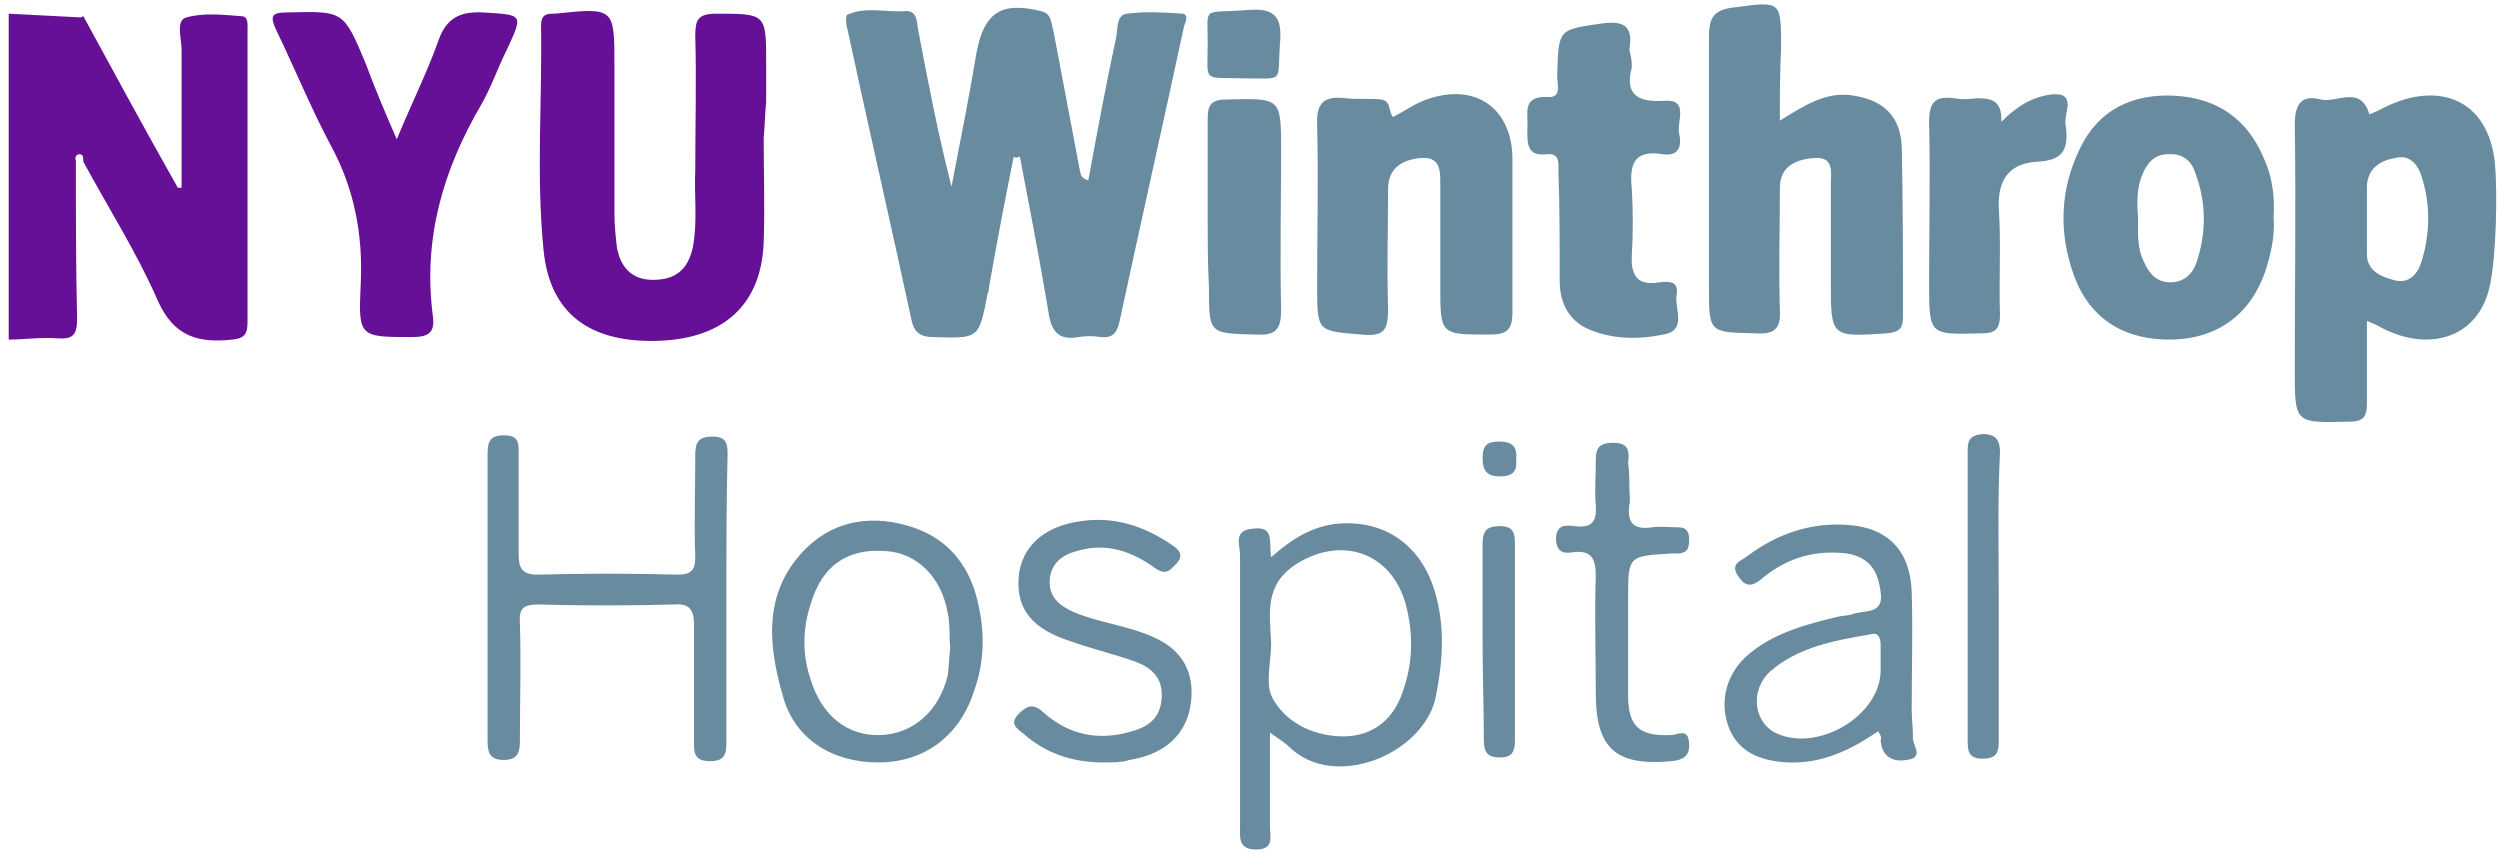 <svg xmlns="http://www.w3.org/2000/svg" width="120" height="41" viewBox="0 0 120 41">
  <g fill="none">
    <path fill="#651097" d="M4,0.776 C5.493,3.522 6.985,6.269 8.537,9.015 C8.597,9.015 8.657,9.015 8.716,9.015 C8.716,6.806 8.716,4.597 8.716,2.388 C8.716,1.851 8.418,0.955 8.955,0.836 C9.791,0.597 10.746,0.716 11.582,0.776 C11.94,0.776 11.881,1.194 11.881,1.493 C11.881,6.149 11.881,10.806 11.881,15.463 C11.881,16 11.761,16.239 11.164,16.299 C9.552,16.478 8.358,16.179 7.582,14.448 C6.567,12.119 5.194,9.97 4,7.761 C4,7.582 4,7.403 3.821,7.403 C3.642,7.403 3.582,7.582 3.642,7.701 C3.642,10.209 3.642,12.776 3.701,15.284 C3.701,16.06 3.522,16.299 2.746,16.239 C1.97,16.179 1.194,16.299 0.418,16.299 C0.418,16.119 0.418,16 0.418,15.821 L0.418,1.134 C0.418,0.955 0.418,0.836 0.418,0.657 C1.552,0.716 2.746,0.776 3.881,0.836 L4,0.776 Z"/>
    <path fill="#688B9F" d="M119.522 13.672C118.985 16.299 116.478 16.955 114.149 15.642 114.03 15.582 113.91 15.522 113.612 15.403 113.612 16.836 113.612 18.09 113.612 19.403 113.612 20.06 113.373 20.239 112.776 20.239 110.149 20.299 110.149 20.358 110.149 17.731 110.149 13.791 110.209 9.91 110.149 5.97 110.149 4.955 110.507 4.537 111.403 4.776 112.179 4.955 113.313 4.06 113.731 5.493 113.851 5.433 114.03 5.373 114.149 5.313 116.955 3.761 119.463 4.716 119.761 7.881 119.881 9.313 119.821 12.239 119.522 13.672zM113.612 10.448C113.612 10.448 113.612 10.448 113.612 10.448 113.612 10.985 113.612 11.522 113.612 12.06 113.552 12.955 114.209 13.254 114.866 13.433 115.642 13.672 116.06 13.134 116.239 12.537 116.657 11.164 116.657 9.791 116.239 8.478 116.06 7.881 115.642 7.403 114.985 7.582 114.269 7.701 113.672 8.06 113.612 8.896 113.612 9.373 113.612 9.91 113.612 10.448zM48.657 7.522C48.239 9.612 47.821 11.761 47.463 13.851 47.463 13.91 47.463 14.03 47.403 14.09 46.985 16.299 46.985 16.239 44.776 16.179 44.179 16.179 43.881 15.94 43.761 15.403 42.746 10.687 41.672 6.03 40.657 1.313 40.597 1.134 40.597.776 40.657.716 41.552.299 42.507.597 43.403.537 44 .478 44 .955 44.06 1.373 44.537 3.881 45.015 6.388 45.672 8.955 46.09 6.806 46.507 4.716 46.866 2.567 47.224.597 48.06.06 49.97.537 50.507.657 50.448 1.134 50.567 1.493 50.985 3.701 51.403 5.91 51.821 8.119 51.881 8.299 51.821 8.537 52.239 8.657 52.657 6.388 53.075 4.119 53.552 1.91 53.672 1.433 53.552.716 54.09.657 54.985.537 55.881.597 56.776.657 57.075.716 56.896 1.075 56.836 1.254 55.821 5.97 54.746 10.746 53.731 15.463 53.612 16 53.373 16.239 52.836 16.179 52.478 16.119 52.119 16.119 51.761 16.179 50.806 16.358 50.448 15.881 50.328 14.985 49.91 12.478 49.433 10.03 48.955 7.522 48.776 7.582 48.716 7.582 48.657 7.522z"/>
    <path fill="#651097" d="M36.657,6.627 C36.657,8.299 36.716,9.97 36.657,11.642 C36.537,14.627 34.746,16.239 31.642,16.358 C28.299,16.478 26.388,15.045 26.09,12 C25.731,8.418 26.03,4.836 25.97,1.254 C25.97,0.836 26.09,0.657 26.507,0.657 C26.567,0.657 26.567,0.657 26.627,0.657 C29.493,0.358 29.493,0.358 29.493,3.164 C29.493,5.552 29.493,7.881 29.493,10.269 C29.493,10.806 29.552,11.343 29.612,11.881 C29.791,12.836 30.328,13.433 31.343,13.433 C32.418,13.433 33.015,12.955 33.254,11.881 C33.493,10.627 33.313,9.373 33.373,8.119 C33.373,5.97 33.433,3.881 33.373,1.731 C33.373,0.955 33.493,0.657 34.388,0.657 C36.776,0.657 36.776,0.657 36.776,3.045 C36.776,3.642 36.776,4.299 36.776,4.896 C36.716,5.433 36.716,6.03 36.657,6.627 C36.716,6.627 36.657,6.627 36.657,6.627 Z"/>
    <path fill="#688B9F" d="M85.433 5.791C86.687 5.015 87.701 4.358 89.015 4.597 90.448 4.836 91.224 5.612 91.284 7.045 91.343 9.791 91.343 12.537 91.343 15.224 91.343 15.821 91.104 15.94 90.567 16 87.881 16.179 87.881 16.179 87.881 13.552 87.881 12 87.881 10.448 87.881 8.896 87.881 8.299 88.06 7.522 87.104 7.582 86.269 7.642 85.433 7.94 85.433 9.015 85.433 10.985 85.373 12.955 85.433 14.866 85.493 15.821 85.134 16.06 84.239 16 82.03 15.94 82.03 16 82.03 13.731 82.03 9.791 82.03 5.791 82.03 1.851 82.03.955 82.149.478 83.224.358 85.493.06 85.493-4.73232564e-14 85.493 2.328 85.433 3.463 85.433 4.478 85.433 5.791zM66.866 5.612C67.463 5.313 67.94 4.955 68.478 4.776 70.806 3.94 72.597 5.194 72.597 7.642 72.597 10.09 72.597 12.537 72.597 14.985 72.597 15.881 72.299 16.06 71.463 16.06 69.134 16.06 69.134 16.06 69.134 13.731 69.134 12.119 69.134 10.567 69.134 8.955 69.134 8.299 69.194 7.522 68.239 7.582 67.403 7.642 66.627 8 66.627 9.075 66.627 10.985 66.567 12.896 66.627 14.806 66.627 15.761 66.507 16.179 65.373 16.06 63.224 15.881 63.224 15.94 63.224 13.731 63.224 11.164 63.284 8.597 63.224 6.03 63.164 4.896 63.582 4.597 64.597 4.716 65.134 4.776 65.731 4.716 66.328 4.776 66.806 4.896 66.627 5.373 66.866 5.612z"/>
    <path fill="#651097" d="M19.045,6.687 C19.761,4.955 20.478,3.522 21.015,2.03 C21.373,0.955 21.97,0.537 23.164,0.597 C25.134,0.716 25.134,0.657 24.299,2.448 C23.881,3.284 23.582,4.179 23.104,5.015 C21.254,8.179 20.299,11.463 20.776,15.164 C20.896,16 20.537,16.179 19.761,16.179 C17.254,16.179 17.194,16.179 17.313,13.672 C17.433,11.284 17.015,9.075 15.881,6.985 C14.925,5.194 14.149,3.284 13.254,1.433 C12.955,0.776 13.015,0.597 13.791,0.597 C16.478,0.537 16.478,0.478 17.552,3.045 C17.97,4.179 18.448,5.313 19.045,6.687 Z"/>
    <path fill="#688B9F" d="M109.134 10.448C109.194 11.343 109.015 12.179 108.716 13.075 108 15.104 106.448 16.239 104.299 16.299 102.03 16.358 100.358 15.343 99.582 13.313 98.806 11.224 98.866 9.134 99.821 7.164 100.716 5.254 102.388 4.478 104.418 4.597 106.448 4.716 107.881 5.731 108.657 7.582 109.075 8.478 109.194 9.433 109.134 10.448zM102.627 10.448C102.627 11.164 102.567 11.94 102.925 12.597 103.164 13.134 103.522 13.552 104.179 13.552 104.836 13.552 105.254 13.134 105.433 12.597 105.91 11.164 105.91 9.731 105.373 8.299 105.194 7.701 104.716 7.343 104.06 7.403 103.463 7.403 103.104 7.761 102.866 8.299 102.567 8.955 102.567 9.672 102.627 10.448zM78.328 3.224C78.03 4.358 78.388 4.955 79.94 4.836 81.075 4.776 80.478 5.851 80.597 6.388 80.716 6.925 80.657 7.522 79.821 7.403 78.388 7.164 78.209 7.94 78.328 9.075 78.388 10.149 78.388 11.224 78.328 12.239 78.269 13.254 78.627 13.731 79.642 13.552 80.119 13.493 80.597 13.493 80.478 14.149 80.358 14.806 81.015 15.881 79.821 16.06 78.687 16.299 77.433 16.299 76.299 15.821 75.284 15.403 74.866 14.507 74.866 13.493 74.866 11.761 74.866 9.97 74.806 8.239 74.806 7.821 74.866 7.343 74.269 7.403 73.254 7.522 73.313 6.866 73.313 6.149 73.373 5.493 73.015 4.597 74.269 4.657 74.985 4.716 74.746 4.06 74.746 3.642 74.806 1.373 74.806 1.433 76.836 1.134 78.03.955 78.388 1.313 78.209 2.388 78.269 2.687 78.328 2.806 78.328 3.224zM34.866 28.716C34.866 30.985 34.866 33.194 34.866 35.463 34.866 36 34.925 36.537 34.09 36.537 33.254 36.537 33.313 36.06 33.313 35.463 33.313 33.612 33.313 31.821 33.313 29.97 33.313 29.254 33.075 28.955 32.358 29.015 30.209 29.075 28.06 29.075 25.851 29.015 25.134 29.015 24.896 29.194 24.955 29.91 25.015 31.761 24.955 33.672 24.955 35.522 24.955 36.06 24.896 36.478 24.179 36.478 23.463 36.478 23.403 36.06 23.403 35.522 23.403 30.925 23.403 26.388 23.403 21.791 23.403 21.194 23.522 20.896 24.179 20.896 24.955 20.896 24.896 21.313 24.896 21.851 24.896 23.463 24.896 25.015 24.896 26.627 24.896 27.284 25.075 27.582 25.791 27.582 28.06 27.522 30.269 27.522 32.537 27.582 33.194 27.582 33.373 27.343 33.373 26.746 33.313 25.134 33.373 23.463 33.373 21.851 33.373 21.254 33.493 20.955 34.209 20.955 34.866 20.955 34.925 21.313 34.925 21.791 34.866 24.06 34.866 26.388 34.866 28.716zM61.015 26.746C62.03 25.851 62.985 25.254 64.239 25.134 66.448 24.955 68.239 26.149 68.896 28.478 69.373 30.149 69.254 31.821 68.896 33.552 68.239 36.239 64 37.97 61.851 35.821 61.672 35.642 61.373 35.463 60.955 35.164 60.955 36.776 60.955 38.209 60.955 39.642 60.955 40.119 61.194 40.776 60.299 40.776 59.403 40.776 59.522 40.179 59.522 39.582 59.522 35.284 59.522 30.925 59.522 26.627 59.522 26.149 59.164 25.433 60.179 25.373 61.194 25.254 60.896 26.03 61.015 26.746zM61.015 30.866C61.015 31.761 60.716 32.836 61.075 33.493 61.672 34.627 62.925 35.284 64.299 35.343 65.672 35.403 66.687 34.746 67.224 33.493 67.821 32 67.881 30.507 67.463 28.955 66.746 26.507 64.418 25.731 62.269 27.045 60.657 28.06 60.955 29.433 61.015 30.866zM96.06 5.851C96.836 5.075 97.552 4.657 98.448 4.537 98.985 4.478 99.343 4.597 99.224 5.254 99.164 5.552 99.104 5.851 99.164 6.09 99.284 7.164 99.045 7.701 97.791 7.761 96.597 7.821 95.881 8.478 95.94 9.97 96.06 11.701 95.94 13.373 96 15.104 96 15.821 95.761 16 95.104 16 92.597 16.06 92.597 16.119 92.597 13.552 92.597 10.985 92.657 8.418 92.597 5.851 92.597 4.896 92.896 4.597 93.791 4.716 94.149 4.776 94.507 4.776 94.866 4.716 95.522 4.716 96.119 4.776 96.06 5.851zM90.149 35.104C88.836 36 87.463 36.657 85.851 36.597 84.358 36.537 83.403 36 82.985 34.925 82.507 33.672 82.866 32.299 83.94 31.403 85.134 30.388 86.687 29.97 88.179 29.612 88.418 29.552 88.657 29.552 88.896 29.493 89.433 29.254 90.448 29.552 90.269 28.418 90.149 27.403 89.731 26.746 88.657 26.567 87.164 26.388 85.851 26.746 84.657 27.701 84.239 28.06 83.881 28.299 83.463 27.701 82.985 27.045 83.582 26.925 83.881 26.687 85.313 25.612 86.925 25.075 88.657 25.194 90.627 25.313 91.701 26.448 91.761 28.418 91.821 30.269 91.761 32.179 91.761 34.03 91.761 34.507 91.821 34.925 91.821 35.343 91.761 35.761 92.418 36.358 91.522 36.478 90.806 36.597 90.328 36.299 90.269 35.522 90.328 35.403 90.269 35.284 90.149 35.104zM90.269 32.119C90.269 31.701 90.269 31.284 90.269 30.925 90.269 30.627 90.149 30.328 89.791 30.448 88.06 30.746 86.328 31.045 84.955 32.239 84 33.134 84.179 34.627 85.194 35.164 87.224 36.179 90.328 34.328 90.269 32.119zM42.149 36.597C39.94 36.597 38.09 35.463 37.552 33.313 36.836 30.806 36.657 28.299 38.746 26.269 40.179 24.896 42.03 24.716 43.821 25.313 45.612 25.91 46.627 27.284 46.985 29.134 47.284 30.507 47.224 31.881 46.746 33.194 46.03 35.403 44.299 36.597 42.149 36.597zM45.612 31.104C45.552 30.507 45.612 29.97 45.493 29.433 45.194 27.701 44 26.507 42.448 26.448 40.657 26.328 39.463 27.164 38.925 28.955 38.507 30.209 38.507 31.463 38.925 32.657 39.463 34.388 40.716 35.343 42.269 35.284 43.821 35.224 45.075 34.149 45.493 32.418 45.552 32 45.552 31.522 45.612 31.104zM57.97 10.507C57.97 8.896 57.97 7.343 57.97 5.731 57.97 5.075 58.09 4.776 58.866 4.776 61.493 4.716 61.493 4.657 61.493 7.284 61.493 9.791 61.433 12.358 61.493 14.866 61.493 15.701 61.313 16.119 60.358 16.06 58.03 16 58.03 16.06 58.03 13.791 57.97 12.657 57.97 11.582 57.97 10.507zM52.955 36.597C51.522 36.597 50.209 36.179 49.134 35.224 48.836 34.985 48.418 34.746 48.896 34.269 49.254 33.91 49.552 33.731 50.03 34.149 51.284 35.284 52.716 35.582 54.328 35.104 55.164 34.866 55.701 34.448 55.761 33.493 55.821 32.537 55.284 32.06 54.507 31.761 53.493 31.403 52.478 31.164 51.463 30.806 49.552 30.209 48.776 29.254 48.896 27.701 49.015 26.269 50.09 25.254 51.881 25.015 53.493 24.776 54.925 25.254 56.239 26.149 56.597 26.388 56.836 26.627 56.478 27.045 56.179 27.343 56 27.642 55.463 27.284 54.328 26.448 53.075 26.03 51.701 26.448 50.985 26.627 50.448 27.045 50.388 27.821 50.328 28.657 50.866 29.075 51.522 29.373 52.776 29.91 54.209 30.03 55.463 30.627 56.478 31.104 57.134 31.881 57.194 33.075 57.254 34.925 56.179 36.179 54.209 36.478 53.851 36.597 53.433 36.597 52.955 36.597zM78.209 23.403C78.209 23.701 78.269 24 78.209 24.239 78.09 25.134 78.448 25.433 79.284 25.313 79.701 25.254 80.179 25.313 80.597 25.313 80.955 25.313 81.075 25.552 81.075 25.851 81.075 26.209 81.075 26.507 80.597 26.567 80.478 26.567 80.358 26.567 80.239 26.567 78.149 26.687 78.149 26.687 78.149 28.716 78.149 30.269 78.149 31.821 78.149 33.373 78.149 34.866 78.687 35.343 80.179 35.284 80.537 35.284 81.015 34.925 81.075 35.642 81.134 36.239 80.836 36.478 80.239 36.537 77.552 36.776 76.597 35.94 76.597 33.254 76.597 31.403 76.537 29.493 76.597 27.642 76.597 26.866 76.418 26.388 75.522 26.507 75.104 26.567 74.746 26.567 74.687 25.91 74.687 25.194 75.104 25.194 75.582 25.254 76.418 25.373 76.657 25.015 76.597 24.239 76.537 23.582 76.597 22.925 76.597 22.269 76.597 21.672 76.597 21.254 77.433 21.254 78.209 21.254 78.209 21.672 78.149 22.209 78.209 22.627 78.209 23.045 78.209 23.403zM95.94 28.597C95.94 30.866 95.94 33.194 95.94 35.463 95.94 36 95.94 36.418 95.164 36.418 94.448 36.418 94.448 36 94.448 35.463 94.448 30.866 94.448 26.328 94.448 21.731 94.448 21.254 94.448 20.896 95.164 20.836 95.821 20.836 96 21.134 96 21.731 95.881 24 95.94 26.328 95.94 28.597zM71.164 30.806C71.164 29.254 71.164 27.701 71.164 26.149 71.164 25.552 71.284 25.254 72 25.254 72.657 25.254 72.716 25.612 72.716 26.09 72.716 29.254 72.716 32.358 72.716 35.522 72.716 36.06 72.597 36.358 72 36.358 71.403 36.358 71.224 36.119 71.224 35.522 71.224 34.03 71.164 32.418 71.164 30.806zM59.701 3.761C57.672 3.701 57.97 4 57.97 2.03 57.97.239 57.672.657 59.94.478 61.313.358 61.552.955 61.433 2.149 61.313 4 61.672 3.761 59.701 3.761zM72.776 22.09C72.836 22.687 72.537 22.866 72 22.866 71.343 22.866 71.164 22.567 71.164 21.97 71.164 21.373 71.403 21.194 71.94 21.194 72.657 21.194 72.836 21.493 72.776 22.09z"/>
  </g>
</svg>

